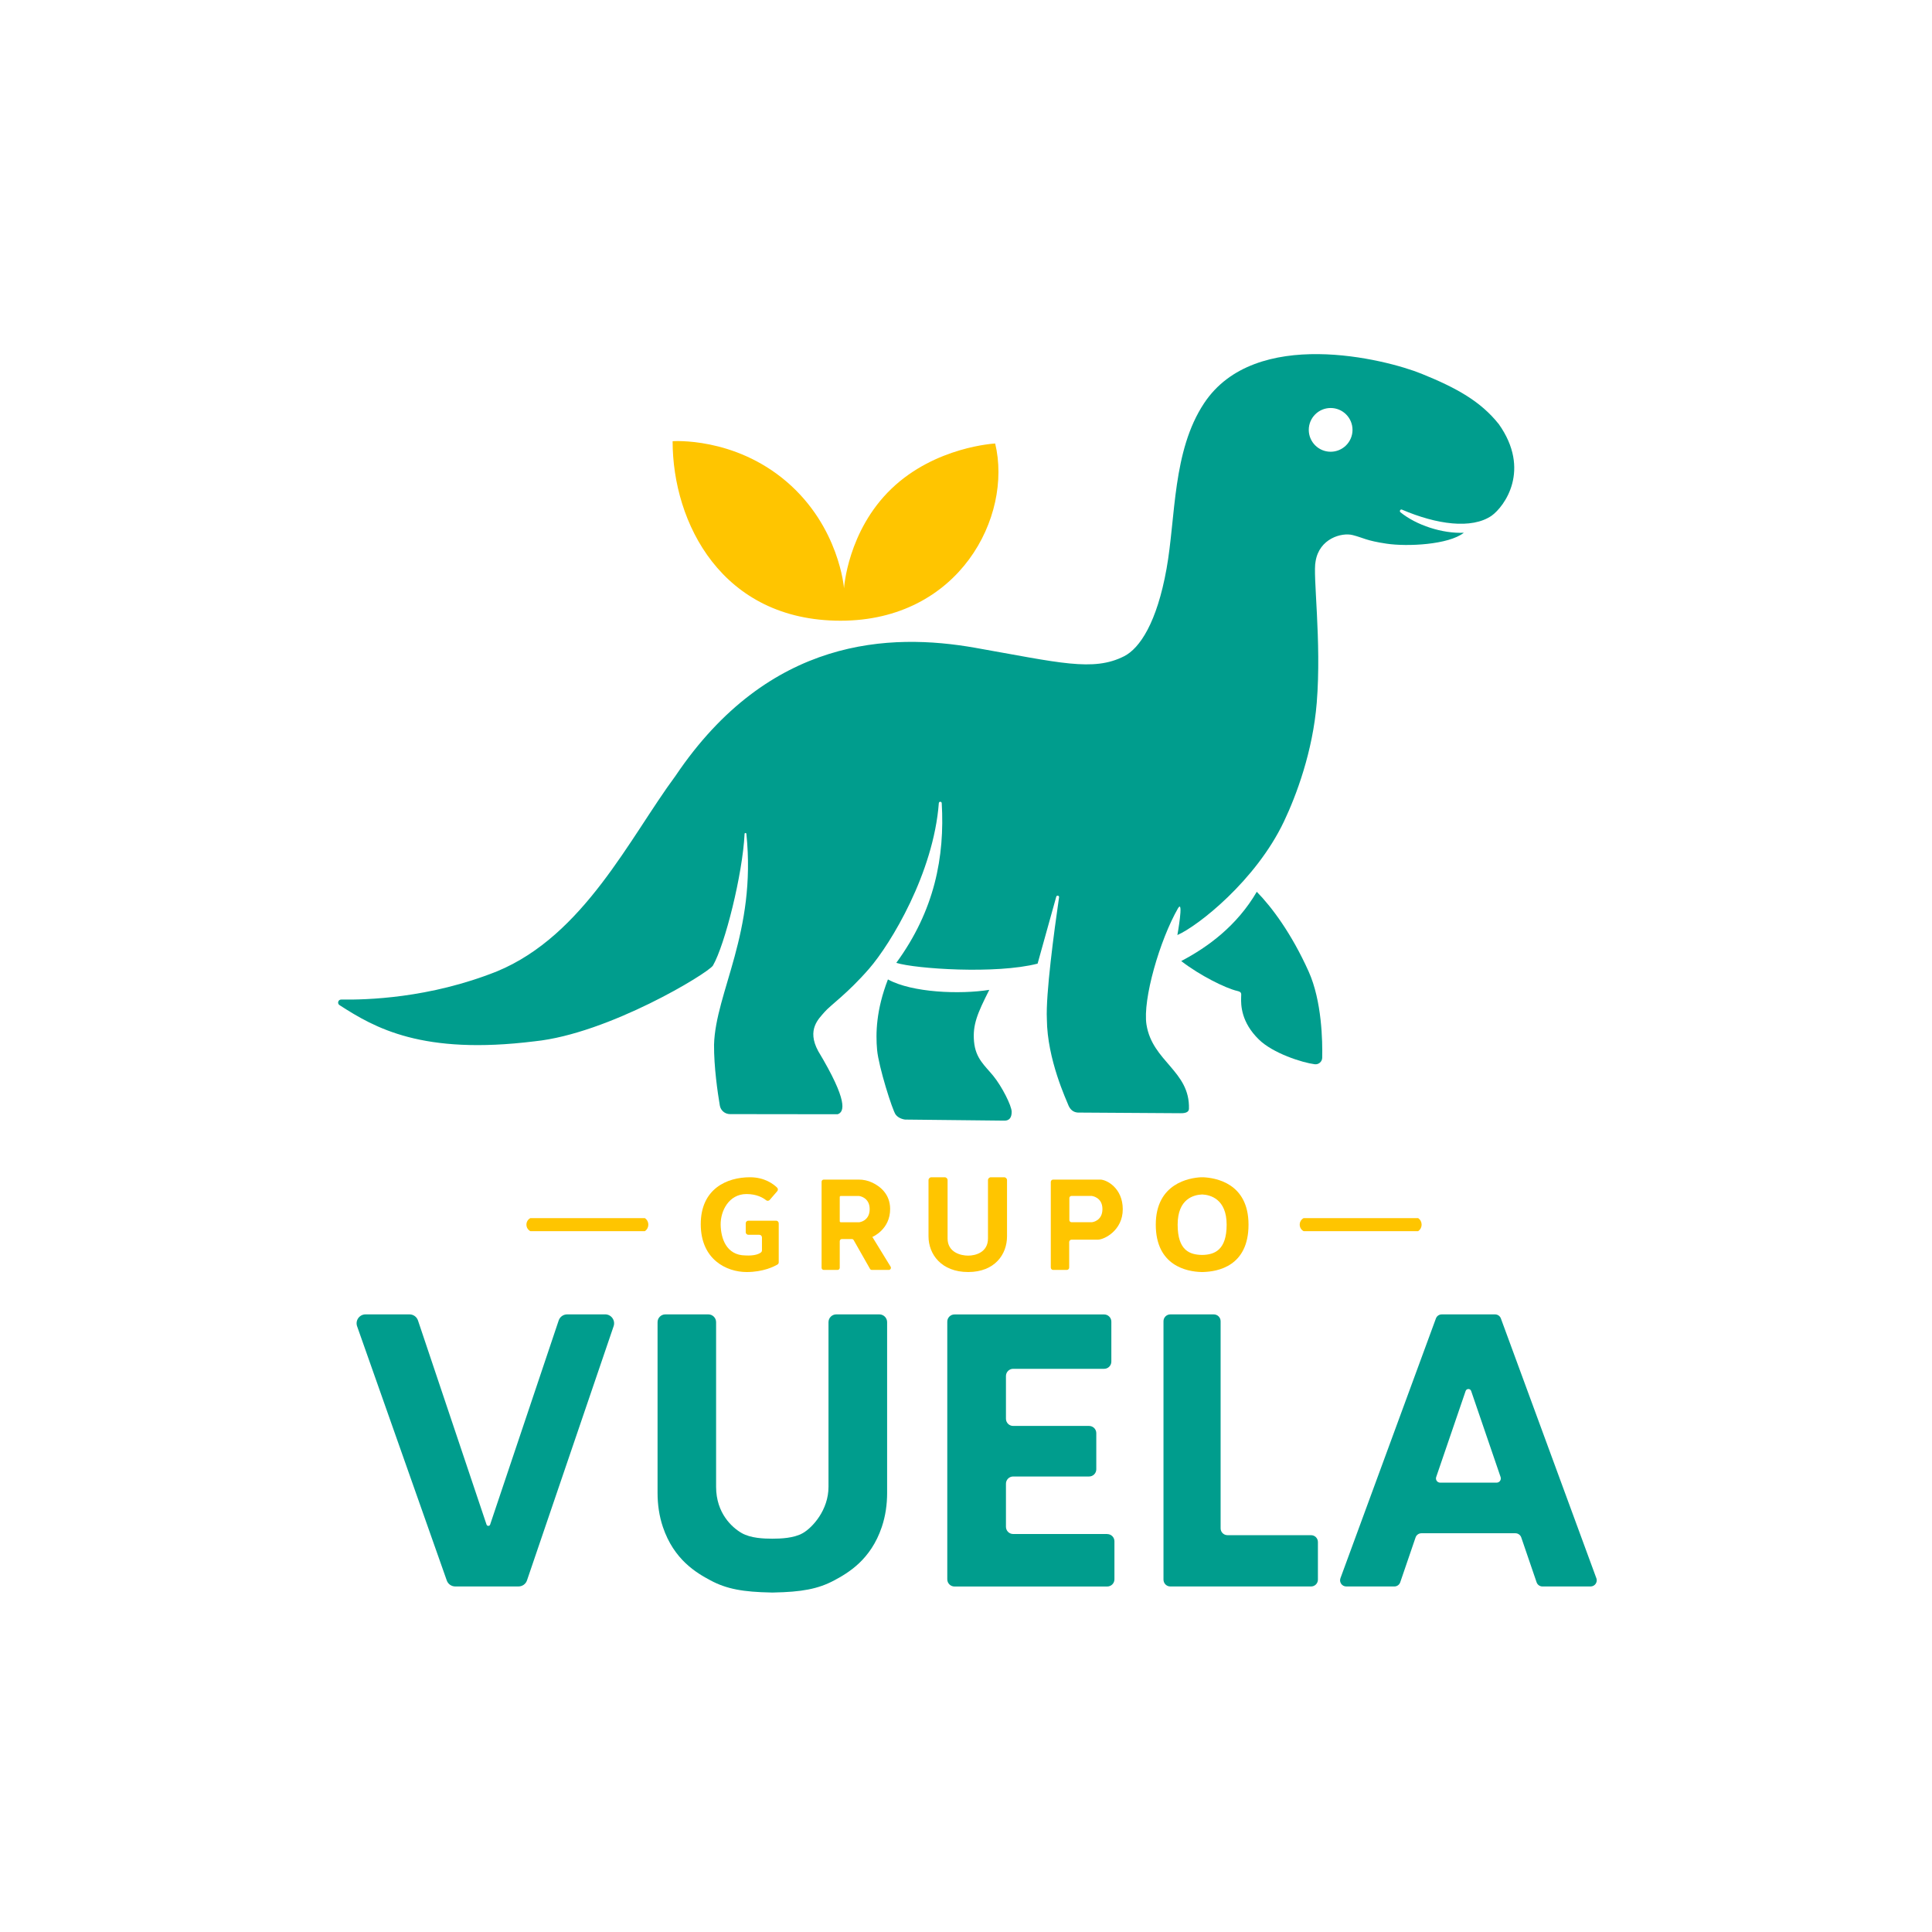 <?xml version="1.0" encoding="UTF-8"?>
<svg id="Logo" xmlns="http://www.w3.org/2000/svg" version="1.1" viewBox="0 0 1000 1000">
  <!-- Generator: Adobe Illustrator 29.6.0, SVG Export Plug-In . SVG Version: 2.1.1 Build 207)  -->
  <defs>
    <style>
      .st0 {
        fill: #ffc500;
      }

      .st1 {
        fill: #009d8d;
      }
    </style>
  </defs>
  <g>
    <path class="st0" d="M348.14,228.36c0,42.27,25.48,92.92,86.93,92.92s89.14-53.96,80.03-91.72c0,0-30.87,1.53-53.66,23.38-22.78,21.85-24.58,51.56-24.58,51.56,0,0-2.4-31.77-29.68-55.15s-59.05-20.98-59.05-20.98Z"/>
    <g>
      <path class="st1" d="M775.66,219.39c-9.19-11.49-21.38-18.48-39.97-25.98-18.58-7.49-86.03-24.58-112.45,15.29-16.42,24.76-14.64,58.95-19.44,85.72-4.98,27.78-13.84,41.14-21.98,45.26-15.99,8.09-33.47,3.3-77.14-4.4-43.66-7.69-106.51-5.8-155.07,66.35-23.68,31.97-47.36,82.53-92.32,101.12-35.2,14.07-67.92,14.8-80.69,14.62-1.57-.02-2.18,2.02-.87,2.87,18.32,11.84,42.89,25.95,100.98,18.74,38.22-3.9,89.78-35.22,92.32-39.22,6.19-10.79,15.34-47.1,16.37-68.18.03-.57.86-.58.92-.02,5.3,51.07-15.97,82.01-16.73,109.17-.08,11.5,1.85,24.74,2.99,31.48.43,2.57,2.65,4.44,5.26,4.45l55.72.07c3.52-1.16,5.52-6.76-10.07-32.71-6.07-11.19.37-16.76,3.3-20.21s11.79-9.44,23.06-22.41c11.27-12.97,33.37-49.6,36.09-85.74.09-.91,1.44-.89,1.5.03,1.63,27.72-3.69,55.59-23.52,82.68,10.01,3.1,51.67,5.95,73.14.4l9.66-34.64c.25-.89,1.58-.62,1.45.3-2.57,17.71-6.94,50.22-6.31,63.11.17,20.86,10.16,41.92,11.26,44.81.95,2.05,2.45,3.35,4.75,3.51l52.99.34c3.6.1,4.49-1.04,4.54-2.3.55-19.58-18.93-24.38-21.98-43.56-2.05-12.99,6.85-43.76,16.39-60.35,2.96-4.63-.4,13.99-.4,13.99,10.74-4.7,40.67-28.28,55.15-58.75,6.41-13.48,14.95-36.26,16.99-61.55,2.57-31.9-2.16-66.2-.6-73.14,1.9-11.8,13.49-15.04,19.18-13.59,5.7,1.45,6.87,2.87,17.59,4.46,10.72,1.59,32,.58,39.97-5.66-11.13.49-24.56-3.89-32.82-10.6-.68-.55-.05-1.71.76-1.37,17.97,7.69,36.1,10.25,46.43,3.15,6.59-4.72,20.61-23.68,3.62-47.54ZM700.06,222.5c0,6.25-5.07,11.32-11.32,11.32s-11.32-5.07-11.32-11.32,5.07-11.32,11.32-11.32,11.32,5.07,11.32,11.32Z"/>
      <path class="st1" d="M650.52,461.57c-10.34,17.69-25.33,28.63-39.12,35.87,9.67,7.49,23.08,14.12,29,15.47,2.29.52,2.1,1.27,2.02,3-.2,4.58.12,13.27,9.14,22.11,7.34,7.19,22.42,11.98,28.91,12.83,2.04.27,3.86-1.29,3.9-3.34.19-8.4-.12-29.35-7.04-44.71-8.84-19.63-19.03-33.27-26.83-41.22Z"/>
      <path class="st1" d="M504.16,539.13c-.8-8.79,1.8-14.69,7.89-26.78-15.09,2.4-39.87,1.5-52.46-5.4-6.1,15.79-6.39,27.88-5.6,36.54.8,8.67,7.89,31.1,9.59,33.4,1.7,2.3,4.9,2.6,4.9,2.6l51.46.55c2.3,0,3.7-1.35,3.7-4.55s-5.1-13.19-9.49-18.58c-4.4-5.4-9.19-8.99-9.99-17.79Z"/>
    </g>
  </g>
  <g>
    <g>
      <path class="st1" d="M313.22,680.32h-19.66c-1.99,0-3.76,1.27-4.39,3.16l-35.48,105.64c-.3.89-1.56.89-1.86,0l-35.48-105.64c-.63-1.89-2.4-3.16-4.39-3.16h-22.75c-3.2,0-5.43,3.16-4.37,6.17l46.41,131.56c.65,1.85,2.4,3.09,4.37,3.09h32.77c1.98,0,3.75-1.26,4.38-3.14l44.84-131.56c1.02-3.01-1.21-6.13-4.38-6.13Z"/>
      <path class="st1" d="M455.1,680.32h-22.24c-2.23,0-4.03,1.81-4.03,4.03v85.22c0,12.04-8.29,21.08-13.23,23.93-4.72,2.72-11.63,2.91-15.86,2.92-4.23-.01-11.14-.2-15.86-2.92-4.95-2.85-13.23-10.24-13.23-23.93v-85.22c0-2.23-1.81-4.03-4.03-4.03h-22.24c-2.23,0-4.03,1.81-4.03,4.03v88.37c0,5.98.84,11.95,2.75,17.62,5.75,17.09,17.5,23.83,24.62,27.65,8.4,4.51,17.02,6.02,31.45,6.29v.02c.2,0,.39,0,.59-.01.2,0,.39,0,.59.01v-.02c14.43-.27,23.05-1.78,31.45-6.29,7.12-3.82,18.87-10.56,24.62-27.65,1.91-5.67,2.75-11.64,2.75-17.62v-88.37c0-2.23-1.81-4.03-4.03-4.03Z"/>
      <path class="st1" d="M573.1,794h-48.69c-2.06,0-3.73-1.67-3.73-3.73v-22.31c0-2.06,1.67-3.73,3.73-3.73h39.3c2.06,0,3.73-1.67,3.73-3.73v-18.71c0-2.06-1.67-3.73-3.73-3.73h-39.3c-2.06,0-3.73-1.67-3.73-3.73v-22.11c0-2.06,1.67-3.73,3.73-3.73h47.09c2.06,0,3.73-1.67,3.73-3.73v-20.68c0-2.06-1.67-3.73-3.73-3.73h-77.46c-2.06,0-3.73,1.67-3.73,3.73v133.36c0,2.06,1.67,3.73,3.73,3.73h79.06c2.06,0,3.73-1.67,3.73-3.73v-19.68c0-2.06-1.67-3.73-3.73-3.73Z"/>
      <path class="st1" d="M678.61,794.6h-43.29c-1.95,0-3.53-1.58-3.53-3.53v-107.21c0-1.95-1.58-3.53-3.53-3.53h-22.51c-1.95,0-3.53,1.58-3.53,3.53v133.76c0,1.95,1.58,3.53,3.53,3.53h72.87c1.95,0,3.53-1.58,3.53-3.53v-19.48c0-1.95-1.58-3.53-3.53-3.53Z"/>
      <path class="st1" d="M826.26,816.85l-49.41-134.43c-.46-1.26-1.66-2.09-3-2.09h-27.62c-1.34,0-2.54.84-3,2.09l-49.41,134.43c-.77,2.09.78,4.3,3,4.3h24.91c1.37,0,2.58-.87,3.03-2.16l7.94-23.22c.44-1.29,1.66-2.16,3.03-2.16h48.64c1.37,0,2.58.87,3.03,2.16l7.94,23.22c.44,1.29,1.66,2.16,3.03,2.16h24.91c2.22,0,3.77-2.21,3-4.3ZM774.63,767.42h-29.19c-1.5,0-2.56-1.48-2.07-2.9l15.24-44.55c.47-1.36,2.39-1.36,2.86,0l15.24,44.55c.49,1.42-.57,2.9-2.07,2.9Z"/>
    </g>
    <g>
      <path class="st0" d="M401.72,631.83h-14.37c-.75,0-1.36.61-1.36,1.36v4.58c0,.75.61,1.36,1.36,1.36h5.68c.75,0,1.36.61,1.36,1.36v6.7c0,.42-.19.8-.51,1.06-.89.71-3.11,1.85-8.08,1.57-9.89-.1-12.69-8.89-12.79-15.94-.1-7.04,4.2-15.84,13.39-15.84,5.39,0,8.67,2.01,10.15,3.21.56.46,1.39.36,1.86-.18l3.89-4.51c.46-.54.44-1.34-.07-1.84-1.78-1.75-6.39-5.37-14.04-5.37-11.99,0-25.48,6-25.48,24.28s13.29,24.78,23.78,24.78c8.48,0,14.08-2.81,15.92-3.88.41-.24.66-.68.66-1.17v-20.17c0-.75-.61-1.36-1.36-1.36Z"/>
      <path class="st0" d="M451.54,640.23s9.29-3.8,9.19-14.59c-.07-7.67-5.25-11.63-9.25-13.53-2.19-1.04-4.59-1.56-7.02-1.56h-18.1c-.61,0-1.11.5-1.11,1.11v44.54c0,.61.5,1.11,1.11,1.11h7.18c.61,0,1.11-.5,1.11-1.11v-13.77c0-.61.5-1.11,1.11-1.11h5.14c.4,0,.77.21.96.56l8.45,14.87c.2.35.56.56.96.56h8.76c.87,0,1.4-.95.94-1.69l-9.45-15.4ZM444.84,632.63h-9.67c-.29,0-.52-.23-.52-.52v-12.55c0-.29.23-.52.52-.52h9.47s5.5.6,5.5,6.79-5.3,6.79-5.3,6.79Z"/>
      <path class="st0" d="M569.44,610.55h-24.33c-.67,0-1.22.55-1.22,1.22v44.32c0,.67.55,1.22,1.22,1.22h7.08c.67,0,1.22-.55,1.22-1.22v-13.22c0-.67.55-1.22,1.22-1.22h13.62c3.27,0,12.89-4.75,12.89-15.74s-8.37-15.36-11.69-15.36ZM565.32,632.61h-10.72c-.61,0-1.1-.49-1.1-1.1v-11.39c0-.61.49-1.1,1.1-1.1h10.52s5.5.6,5.5,6.79-5.3,6.79-5.3,6.79Z"/>
      <path class="st0" d="M519.76,609.35h-6.89c-.82,0-1.49.67-1.49,1.49v30.18c0,7.19-6.42,8.89-10.27,8.89s-10.64-1.7-10.64-8.89v-30.18c0-.82-.67-1.49-1.49-1.49h-6.89c-.82,0-1.49.67-1.49,1.49v29.08c0,9.29,6.67,18.48,20.51,18.48s20.13-9.19,20.13-18.48v-29.08c0-.82-.67-1.49-1.49-1.49Z"/>
      <path class="st0" d="M622.82,609.35h-1.18c-5.98.29-23.41,3.15-23.41,24.53s16.23,24.29,23.41,24.51c0,0,.38.02.59.01.2,0,.59-.01.59-.01,7.17-.22,23.41-2.76,23.41-24.51s-17.42-24.23-23.4-24.53ZM622.23,649.56c-6.33-.11-12.68-2.19-12.68-15.68s8.45-15.45,12.68-15.62c4.23.17,12.68,2.35,12.68,15.62s-6.35,15.57-12.68,15.68Z"/>
      <path class="st0" d="M734.03,630.5h-59.28c-2.69,1.44-2.69,5.3,0,6.74h59.28c2.4-1.61,2.4-5.13,0-6.74Z"/>
      <path class="st0" d="M333.78,630.5h-59.28c-2.69,1.44-2.69,5.3,0,6.74h59.28c2.4-1.61,2.4-5.13,0-6.74Z"/>
    </g>
  </g>
</svg>
